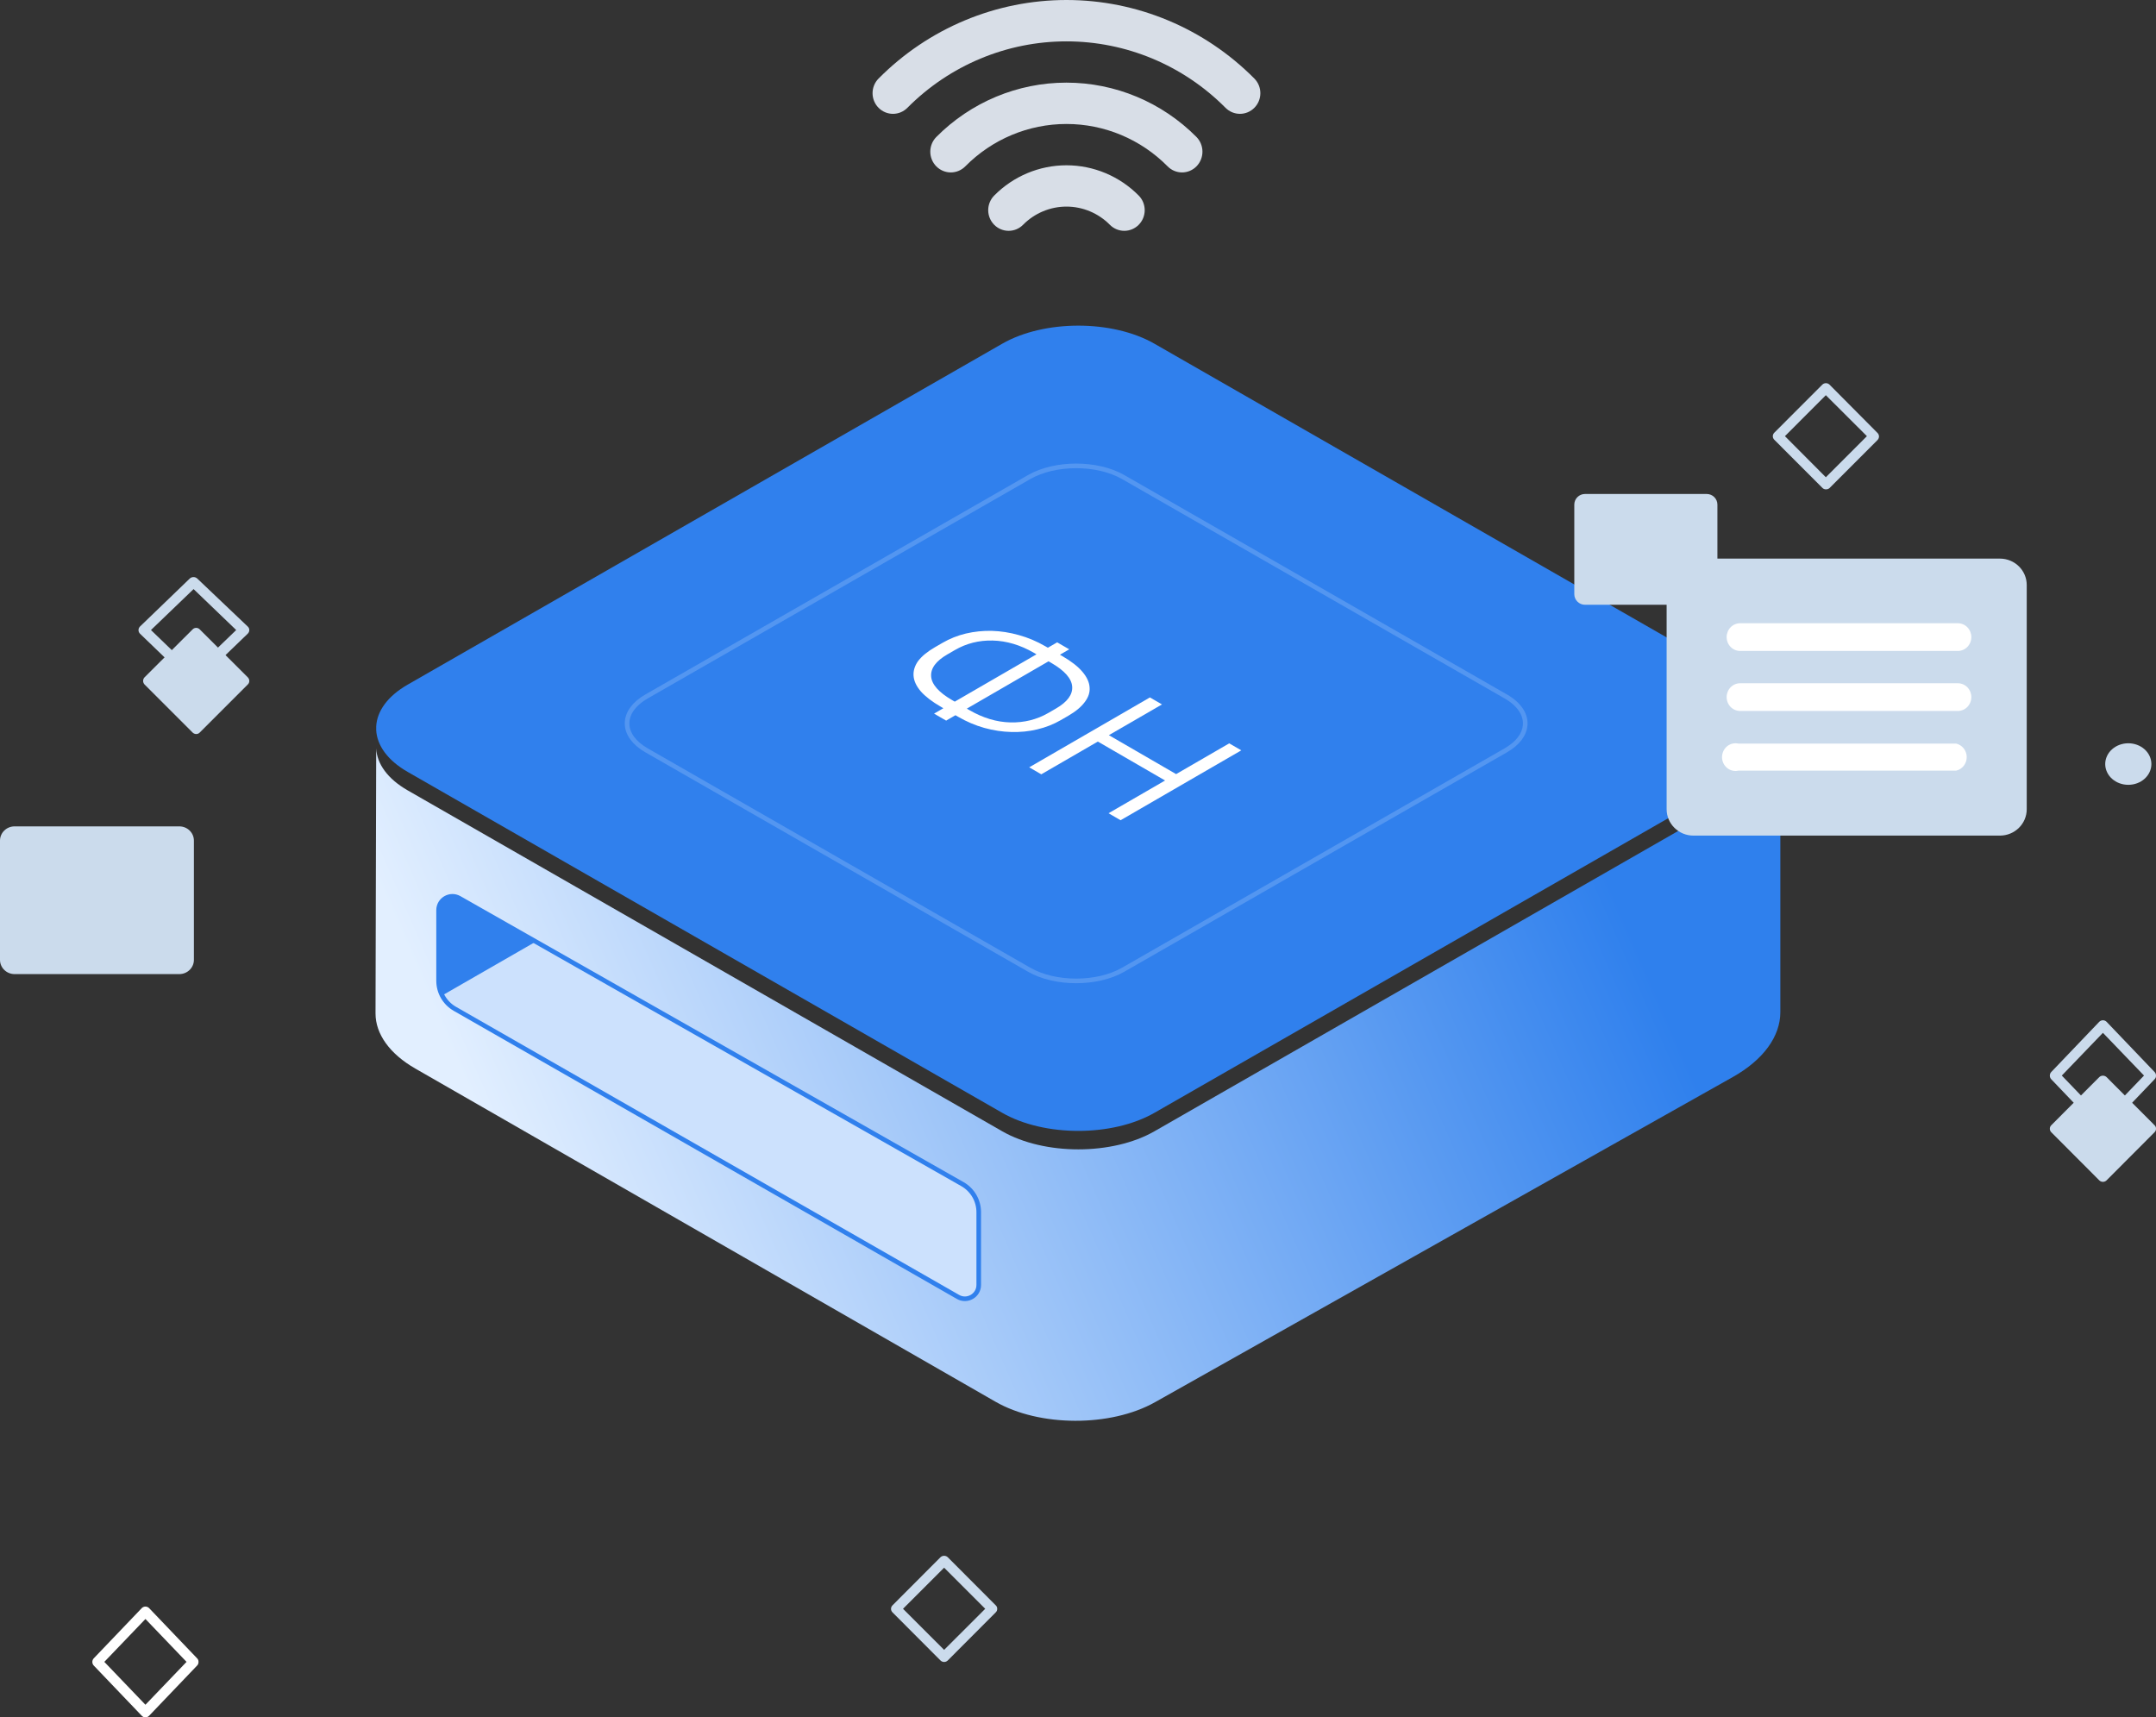 <svg width="467" height="372" viewBox="0 0 467 372" fill="none" xmlns="http://www.w3.org/2000/svg">
<rect x="0" y="0" width="467" height="372" fill="#333333" stroke="none"/>
<path d="M217.09 74.451C226.193 69.231 240.951 69.231 250.055 74.451L378.84 148.298C383.724 151.099 385.988 154.834 385.631 158.5C385.322 161.666 383.058 164.782 378.84 167.201L250.055 241.048C240.951 246.268 226.193 246.268 217.09 241.048L88.304 167.201C83.919 164.687 81.647 161.42 81.486 158.125C81.473 157.862 81.474 157.598 81.488 157.335C81.665 154.054 83.937 150.803 88.304 148.298L217.09 74.451Z" fill="#3080ED"/>
<path d="M222.928 103.332C228.548 100.109 237.658 100.109 243.277 103.332L326.164 150.86C329.179 152.589 330.576 154.893 330.355 157.157C330.165 159.112 328.768 161.035 326.164 162.528L243.277 210.056C237.658 213.278 228.548 213.278 222.928 210.056L140.042 162.528C137.335 160.976 135.932 158.96 135.833 156.926C135.825 156.763 135.826 156.6 135.834 156.438C135.944 154.412 137.346 152.406 140.042 150.86L222.928 103.332Z" stroke="#5396F1"/>
<path d="M378.84 171.201L250.055 245.048C240.951 250.268 226.193 250.268 217.09 245.048L88.304 171.201C83.919 168.687 81.647 165.42 81.486 162.125L81.34 219.499C81.328 223.981 84.425 228.282 89.948 231.454L215.633 303.629C225.15 309.094 240.571 309.139 250.183 303.729L375.341 233.291C381.923 229.587 385.631 224.521 385.631 219.233V162.5C385.322 165.666 383.058 168.782 378.84 171.201Z" fill="url(#paint0_linear)"/>
<path fill-rule="evenodd" clip-rule="evenodd" d="M81.486 162.125C81.473 161.862 81.474 161.598 81.488 161.335L81.486 162.125Z" fill="url(#paint1_linear)"/>
<path d="M95 197.156C95 194.855 97.483 193.411 99.482 194.548L208.459 256.487C210.648 257.731 212 260.055 212 262.573V278.325C212 280.63 209.509 282.074 207.509 280.928L98.521 218.517C96.344 217.269 95 214.952 95 212.442V197.156Z" fill="#CCE1FD" stroke="#3080ED"/>
<path d="M116 204L96 215.5L95 213V200.5L95.5 195.5L98 194L116 204Z" fill="#3080ED"/>
<path d="M229.774 155.983C228.205 156.892 226.5 157.562 224.657 157.994C222.865 158.427 220.997 158.614 219.055 158.557C217.138 158.513 215.184 158.218 213.192 157.67C211.25 157.122 209.358 156.315 207.515 155.248L206.955 154.924L204.938 156.091L202.324 154.578L204.341 153.41L203.781 153.085C201.888 151.99 200.444 150.879 199.448 149.755C198.477 148.616 197.955 147.491 197.88 146.381C197.805 145.271 198.141 144.197 198.888 143.159C199.685 142.121 200.893 141.133 202.511 140.196L204.154 139.245C205.723 138.336 207.403 137.666 209.196 137.233C211.038 136.801 212.918 136.606 214.835 136.65C216.777 136.707 218.719 137.01 220.661 137.558C222.653 138.106 224.57 138.913 226.412 139.98L226.973 140.304L228.989 139.137L231.604 140.65L229.587 141.818L230.147 142.143C232.039 143.238 233.471 144.356 234.442 145.495C235.413 146.634 235.936 147.758 236.01 148.868C236.11 149.964 235.761 151.031 234.965 152.069C234.193 153.121 233.01 154.109 231.417 155.032L229.774 155.983ZM205.2 141.753C202.735 143.181 201.565 144.767 201.689 146.511C201.814 148.256 203.333 149.971 206.246 151.658L206.806 151.982L224.508 141.732L223.948 141.407C221.01 139.706 218.034 138.819 215.022 138.747C212.059 138.675 209.333 139.36 206.843 140.802L205.2 141.753ZM227.122 143.246L209.42 153.496L209.98 153.821C212.918 155.522 215.868 156.409 218.831 156.481C221.844 156.553 224.595 155.868 227.085 154.426L228.728 153.475C231.193 152.047 232.363 150.461 232.238 148.717C232.114 146.972 230.595 145.257 227.682 143.57L227.122 143.246Z" fill="white"/>
<path d="M252.362 169.064L237.797 160.629L225.548 167.723L222.933 166.209L249.076 151.071L251.69 152.585L240.187 159.245L254.752 167.68L266.255 161.019L268.869 162.533L242.727 177.671L240.113 176.157L252.362 169.064Z" fill="white"/>
<g style="mix-blend-mode:multiply">
<path d="M369.676 107H343.324C342.041 107 341 108.031 341 109.302V128.698C341 129.969 342.041 131 343.324 131H369.676C370.959 131 372 129.969 372 128.698V109.302C372 108.031 370.959 107 369.676 107Z" fill="#CBDBEC"/>
</g>
<g style="mix-blend-mode:multiply">
<path d="M38.835 179H3.165C1.417 179 0 180.38 0 182.083V207.917C0 209.62 1.417 211 3.165 211H38.835C40.583 211 42 209.62 42 207.917V182.083C42 180.38 40.583 179 38.835 179Z" fill="#CBDBEC"/>
</g>
<path d="M259.165 36.033C258.755 36.45 258.267 36.781 257.73 37.007C257.194 37.233 256.618 37.349 256.037 37.349C255.455 37.349 254.88 37.233 254.343 37.007C253.806 36.781 253.319 36.45 252.909 36.033C247.098 30.156 239.217 26.855 231 26.855C222.783 26.855 214.902 30.156 209.091 36.033C208.678 36.45 208.189 36.781 207.649 37.007C207.11 37.233 206.532 37.349 205.949 37.349C205.365 37.349 204.787 37.233 204.248 37.007C203.709 36.781 203.219 36.45 202.807 36.033C202.394 35.615 202.067 35.12 201.843 34.574C201.62 34.029 201.505 33.444 201.505 32.854C201.505 32.264 201.62 31.679 201.843 31.134C202.067 30.588 202.394 30.093 202.807 29.675C210.29 22.133 220.423 17.899 230.986 17.899C241.549 17.899 251.681 22.133 259.165 29.675C259.992 30.521 260.456 31.664 260.456 32.854C260.456 34.044 259.992 35.187 259.165 36.033ZM246.653 42.361C242.501 38.162 236.871 35.803 231 35.803C225.129 35.803 219.498 38.162 215.347 42.361C214.936 42.777 214.61 43.27 214.388 43.813C214.165 44.356 214.051 44.938 214.051 45.525C214.051 46.113 214.165 46.695 214.388 47.238C214.61 47.781 214.936 48.274 215.347 48.689C215.757 49.105 216.245 49.434 216.782 49.659C217.318 49.884 217.894 50 218.475 50C219.055 50 219.63 49.884 220.167 49.659C220.704 49.434 221.191 49.105 221.602 48.689C222.836 47.441 224.301 46.45 225.914 45.775C227.526 45.099 229.255 44.751 231 44.751C232.745 44.751 234.474 45.099 236.086 45.775C237.699 46.45 239.164 47.441 240.398 48.689C240.809 49.105 241.296 49.434 241.833 49.659C242.37 49.884 242.945 50 243.525 50C244.106 50 244.682 49.884 245.218 49.659C245.755 49.434 246.243 49.105 246.653 48.689C247.064 48.274 247.39 47.781 247.612 47.238C247.835 46.695 247.949 46.113 247.949 45.525C247.949 44.938 247.835 44.356 247.612 43.813C247.39 43.27 247.064 42.777 246.653 42.361ZM271.704 17.019C260.897 6.12 246.26 0 231 0C215.74 0 201.103 6.12 190.296 17.019C189.885 17.434 189.559 17.927 189.337 18.47C189.114 19.013 189 19.595 189 20.183C189 20.77 189.114 21.352 189.337 21.895C189.559 22.438 189.885 22.931 190.296 23.347C190.706 23.762 191.194 24.092 191.731 24.317C192.267 24.542 192.842 24.658 193.423 24.658C194.004 24.658 194.579 24.542 195.116 24.317C195.653 24.092 196.14 23.762 196.551 23.347C205.702 14.133 218.089 8.96 231 8.96C243.911 8.96 256.298 14.133 265.449 23.347C265.86 23.762 266.347 24.092 266.884 24.317C267.421 24.542 267.996 24.658 268.577 24.658C269.158 24.658 269.733 24.542 270.269 24.317C270.806 24.092 271.294 23.762 271.704 23.347C272.115 22.931 272.441 22.438 272.663 21.895C272.886 21.352 273 20.77 273 20.183C273 19.595 272.886 19.013 272.663 18.47C272.441 17.927 272.115 17.434 271.704 17.019Z" fill="#D8DEE7"/>
<path d="M395.488 105.998C395.349 105.999 395.21 105.971 395.082 105.917C394.953 105.862 394.837 105.782 394.74 105.682L384.322 95.254C384.22 95.154 384.139 95.036 384.084 94.905C384.029 94.774 384 94.633 384 94.49C384 94.348 384.029 94.207 384.084 94.076C384.139 93.945 384.22 93.826 384.322 93.727L394.74 83.299C394.947 83.107 395.22 83 395.503 83C395.785 83 396.058 83.107 396.265 83.299L406.683 93.785C406.881 93.984 406.994 94.252 407 94.534C406.999 94.824 406.885 95.103 406.683 95.311L396.265 105.739C396.048 105.921 395.771 106.013 395.488 105.998ZM386.624 94.476L395.488 103.377L404.381 94.476L395.488 85.604L386.624 94.476Z" fill="#CBDBEC"/>
<g style="mix-blend-mode:multiply">
<path d="M204.502 360C204.212 359.999 203.933 359.885 203.724 359.683L193.322 349.256C193.22 349.157 193.139 349.038 193.084 348.907C193.028 348.776 193 348.635 193 348.493C193 348.35 193.028 348.209 193.084 348.078C193.139 347.947 193.22 347.829 193.322 347.729L203.724 337.302C203.937 337.108 204.214 337 204.502 337C204.79 337 205.068 337.108 205.28 337.302L215.682 347.729C215.787 347.823 215.87 347.939 215.925 348.068C215.98 348.198 216.005 348.338 215.999 348.478C216.005 348.623 215.98 348.767 215.926 348.902C215.871 349.036 215.788 349.157 215.682 349.256L205.28 359.683C205.072 359.885 204.793 359.999 204.502 360ZM195.598 348.478L204.502 357.379L213.406 348.478L204.502 339.578L195.598 348.478Z" fill="#CBDBEC"/>
</g>
<path d="M31.502 372C31.212 371.999 30.933 371.88 30.724 371.669L20.322 360.789C20.22 360.685 20.139 360.561 20.084 360.425C20.028 360.288 20 360.141 20 359.992C20 359.844 20.028 359.697 20.084 359.56C20.139 359.423 20.22 359.299 20.322 359.196L30.724 348.315C30.936 348.112 31.214 348 31.502 348C31.79 348 32.068 348.112 32.28 348.315L42.682 359.196C42.787 359.293 42.87 359.414 42.925 359.549C42.98 359.685 43.005 359.831 42.999 359.977C43.005 360.128 42.98 360.279 42.926 360.419C42.871 360.559 42.788 360.685 42.682 360.789L32.28 371.669C32.072 371.88 31.793 371.999 31.502 372ZM22.598 359.977L31.502 369.265L40.406 359.977L31.502 350.69L22.598 359.977Z" fill="white"/>
<path d="M464.543 168.675C464.08 169.094 463.529 169.426 462.923 169.654C462.317 169.881 461.667 169.999 461.011 170C460.354 170.001 459.704 169.886 459.096 169.661C458.489 169.436 457.937 169.106 457.472 168.689C457.007 168.272 456.637 167.776 456.385 167.231C456.132 166.685 456.001 166.101 456 165.51C455.999 164.919 456.127 164.333 456.377 163.787C456.626 163.24 456.994 162.744 457.457 162.325C458.393 161.479 459.663 161.003 460.989 161C462.315 160.997 463.588 161.469 464.528 162.311C465.467 163.153 465.997 164.297 466 165.49C466.003 166.684 465.479 167.829 464.543 168.675Z" fill="#CBDBEC"/>
<path d="M41.931 147.991C41.63 147.99 41.341 147.876 41.124 147.674L30.31 137.25C30.111 137.042 30 136.77 30 136.487C30 136.204 30.111 135.931 30.31 135.723L41.124 125.299C41.34 125.107 41.623 125 41.916 125C42.21 125 42.492 125.107 42.708 125.299L53.671 135.723C53.776 135.82 53.859 135.937 53.915 136.065C53.971 136.194 54 136.332 54 136.472C53.999 136.763 53.881 137.041 53.671 137.25L42.857 147.674C42.74 147.794 42.595 147.885 42.434 147.94C42.273 147.995 42.1 148.013 41.931 147.991ZM32.7 136.472L41.931 145.37L51.162 136.472L41.931 127.603L32.7 136.472Z" fill="#CBDBEC"/>
<g style="mix-blend-mode:multiply">
<path d="M53.683 146.725L43.255 136.322C43.155 136.22 43.036 136.139 42.905 136.084C42.774 136.029 42.633 136 42.491 136C42.349 136 42.208 136.029 42.077 136.084C41.946 136.139 41.827 136.22 41.728 136.322L31.299 146.725C31.107 146.932 31 147.205 31 147.488C31 147.771 31.107 148.044 31.299 148.252L41.728 158.683C41.936 158.885 42.215 158.999 42.505 159C42.645 159 42.784 158.972 42.912 158.918C43.041 158.864 43.157 158.784 43.255 158.683L53.683 148.252C53.784 148.155 53.864 148.038 53.918 147.91C53.972 147.781 54 147.642 54 147.503C53.999 147.212 53.885 146.933 53.683 146.725Z" fill="#CBDBEC"/>
</g>
<path d="M455.502 245C455.212 244.999 454.933 244.88 454.724 244.669L444.322 233.789C444.22 233.685 444.139 233.561 444.084 233.425C444.028 233.288 444 233.141 444 232.992C444 232.844 444.028 232.697 444.084 232.56C444.139 232.423 444.22 232.299 444.322 232.196L454.724 221.315C454.937 221.112 455.214 221 455.502 221C455.79 221 456.068 221.112 456.28 221.315L466.682 232.196C466.788 232.299 466.871 232.425 466.926 232.565C466.98 232.706 467.005 232.856 466.999 233.007C467.005 233.154 466.98 233.3 466.925 233.435C466.87 233.57 466.787 233.691 466.682 233.789L456.28 244.669C456.072 244.88 455.793 244.999 455.502 245ZM446.598 232.977L455.502 242.235L464.406 232.977L455.502 223.72L446.598 232.977Z" fill="#CBDBEC"/>
<g style="mix-blend-mode:multiply">
<path d="M466.682 243.731L456.28 233.302C456.068 233.108 455.79 233 455.502 233C455.214 233 454.937 233.108 454.724 233.302L444.322 243.731C444.22 243.831 444.139 243.949 444.084 244.08C444.028 244.211 444 244.352 444 244.495C444 244.637 444.028 244.778 444.084 244.909C444.139 245.04 444.22 245.159 444.322 245.258L454.724 255.687C454.933 255.888 455.212 256 455.502 256C455.792 256 456.071 255.888 456.28 255.687L466.682 245.258C466.788 245.159 466.871 245.038 466.926 244.904C466.98 244.77 467.005 244.625 466.999 244.48C467.005 244.34 466.98 244.2 466.925 244.07C466.87 243.941 466.787 243.825 466.682 243.731Z" fill="#CBDBEC"/>
</g>
<g style="mix-blend-mode:multiply">
<path d="M433.192 121H366.808C363.6 121 361 123.558 361 126.714V175.286C361 178.442 363.6 181 366.808 181H433.192C436.4 181 439 178.442 439 175.286V126.714C439 123.558 436.4 121 433.192 121Z" fill="#CBDBEC"/>
</g>
<path d="M424.088 141H376.912C376.14 141 375.399 140.684 374.853 140.121C374.307 139.559 374 138.796 374 138C374 137.204 374.307 136.441 374.853 135.879C375.399 135.316 376.14 135 376.912 135H424.088C424.86 135 425.601 135.316 426.147 135.879C426.693 136.441 427 137.204 427 138C427 138.796 426.693 139.559 426.147 140.121C425.601 140.684 424.86 141 424.088 141Z" fill="white"/>
<path d="M424.088 154H376.912C376.14 154 375.399 153.684 374.853 153.121C374.307 152.559 374 151.796 374 151C374 150.204 374.307 149.441 374.853 148.879C375.399 148.316 376.14 148 376.912 148H424.088C424.86 148 425.601 148.316 426.147 148.879C426.693 149.441 427 150.204 427 151C427 151.796 426.693 152.559 426.147 153.121C425.601 153.684 424.86 154 424.088 154Z" fill="white"/>
<path d="M423.735 166.925H376.559C376.133 167.025 375.69 167.025 375.263 166.925C374.837 166.824 374.438 166.626 374.096 166.345C373.754 166.064 373.478 165.707 373.288 165.301C373.099 164.895 373 164.451 373 164C373 163.549 373.099 163.105 373.288 162.699C373.478 162.293 373.754 161.936 374.096 161.655C374.438 161.374 374.837 161.176 375.263 161.075C375.69 160.975 376.133 160.975 376.559 161.075H423.735C424.378 161.226 424.953 161.598 425.364 162.129C425.776 162.661 426 163.32 426 164C426 164.68 425.776 165.339 425.364 165.871C424.953 166.402 424.378 166.774 423.735 166.925Z" fill="white"/>
<defs>
<linearGradient id="paint0_linear" x1="368" y1="235.5" x2="143.718" y2="333.264" gradientUnits="userSpaceOnUse">
<stop stop-color="#2F80ED"/>
<stop offset="1" stop-color="#E2EFFF"/>
</linearGradient>
<linearGradient id="paint1_linear" x1="368" y1="235.5" x2="143.718" y2="333.264" gradientUnits="userSpaceOnUse">
<stop stop-color="#2F80ED"/>
<stop offset="1" stop-color="#E2EFFF"/>
</linearGradient>
</defs>
</svg>
